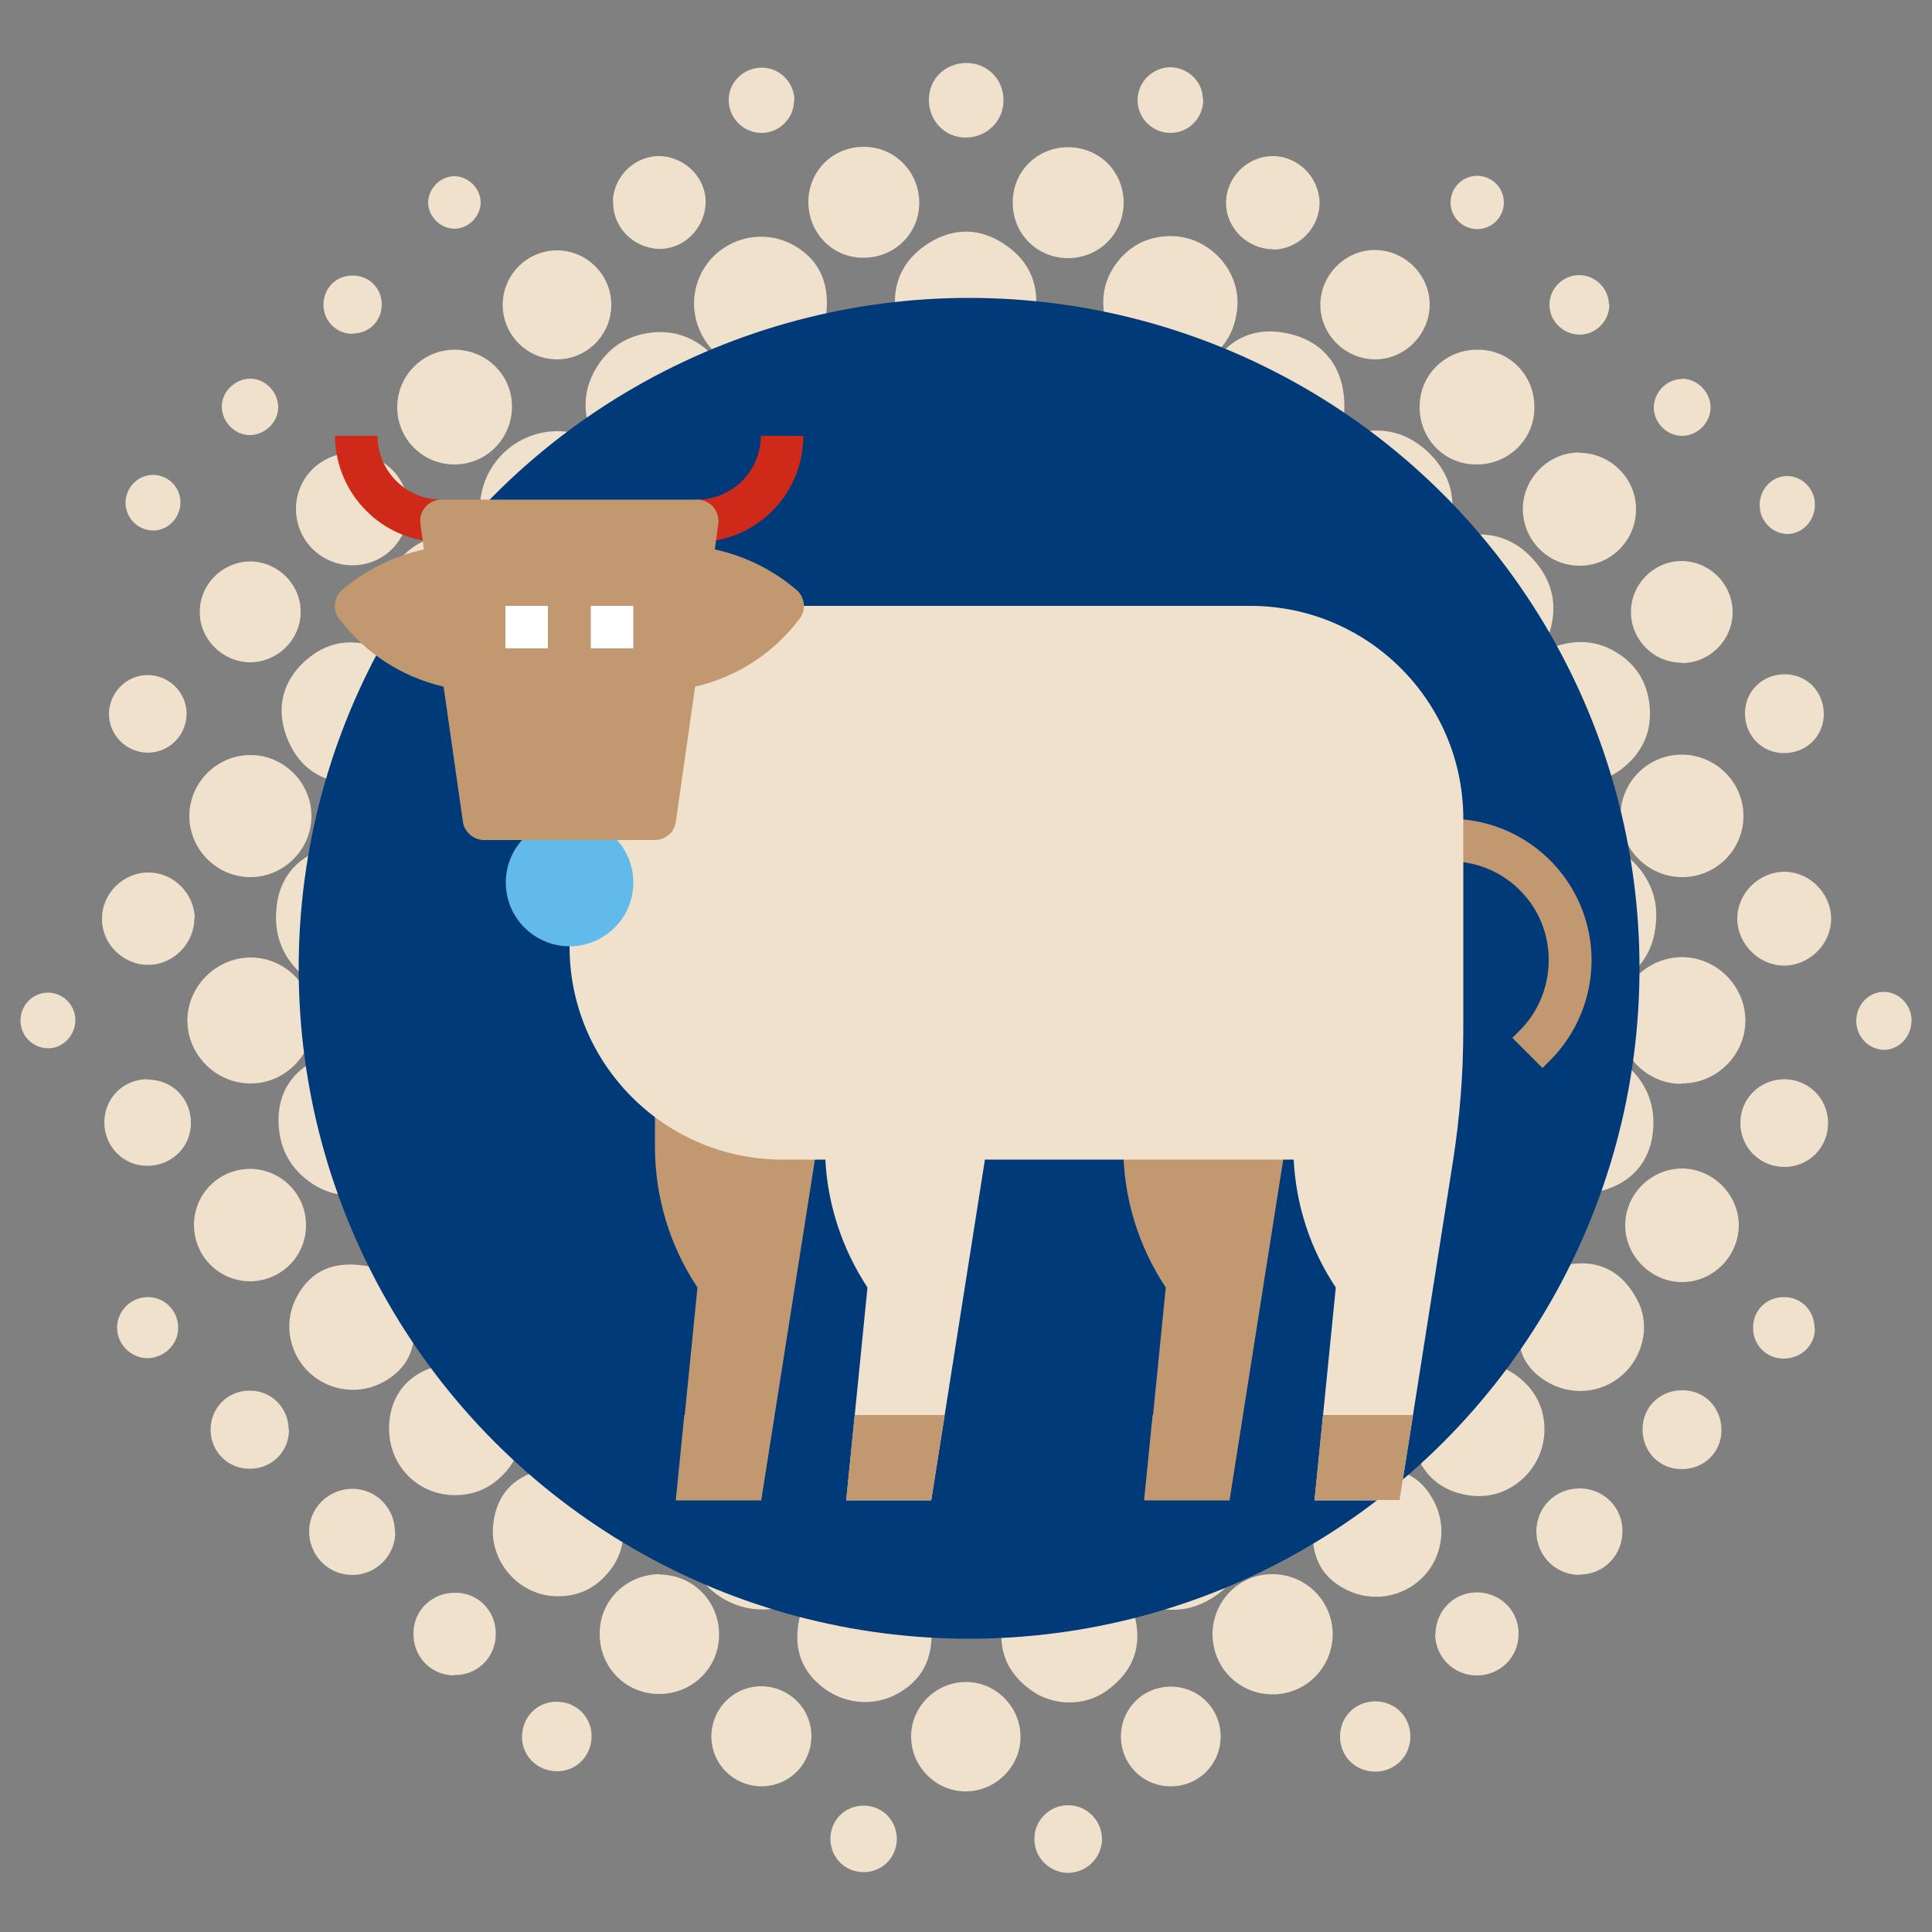 <svg xmlns="http://www.w3.org/2000/svg" id="Calque_1" viewBox="0 0 500 500"><rect x="0" y="0" width="500" height="500" fill="#808080" stroke="none"/><defs><style>      .st0 {        fill: #ce2919;      }      .st1 {        fill: #003a78;      }      .st2 {        fill: #62baea;      }      .st3 {        fill: #c1986f;      }      .st4 {        fill: #f0e1cd;      }      .st5 {        fill: #fff;      }    </style></defs><g><g><path class="st4" d="M124.4,52.3c0,3.6-3,6.8-6.7,6.9-3.6,0-6.8-3-6.9-6.7,0-3.6,3-6.8,6.7-6.9,3.6,0,6.8,3,6.9,6.7"></path><path class="st4" d="M487.7,271.7c-3.9,0-7.2-3.2-7.3-7.3-.1-4.2,3.1-7.7,7.1-7.7,3.9,0,7.2,3.3,7.2,7.4,0,4.1-3.1,7.5-7,7.6"></path><path class="st4" d="M39.7,137.3c-3.9,0-7.1-3.1-7.2-7-.1-4,3.1-7.4,7.1-7.4,3.9,0,7.1,3.2,7.1,7.1,0,3.9-3.1,7.2-6.9,7.3"></path><path class="st4" d="M12.5,271.3c-3.9,0-7.1-3.1-7.2-7-.1-4,3.1-7.4,7.1-7.4,3.9,0,7.1,3.2,7.1,7.1,0,3.9-3.1,7.2-6.9,7.3"></path><path class="st4" d="M462.7,138.2c-3.9,0-7.2-3.2-7.3-7.3-.1-4.2,3.1-7.7,7.1-7.7,3.9,0,7.2,3.3,7.2,7.4,0,4.1-3.1,7.5-7,7.6"></path><path class="st4" d="M221.5,127.1c.1,1.4.2,2.6.4,3.6,0,.4.5.7.8,1,.3-.4.7-.7.7-1.1.2-1.1.2-2.2.2-3.4-.8,0-1.3,0-2.2-.1M329.4,343.6v4.2h3.8c0-1.5-.2-2.9-.3-4.2h-3.6ZM170.8,347.7c-.1-1.5-.2-2.7-.3-4h-3.6c-.1,1.5-.3,2.9-.4,4.4,1.5-.1,2.8-.2,4.3-.3M361.1,321.1c-.2-1.5-.3-3-.5-4.4-1.7.2-3.1.3-4.6.5v3.4c1.6.2,3.2.4,5.1.6M144.2,320.7c0-1.3-.1-2.4-.2-3.5-1.7-.1-3.2-.3-4.8-.4-.2,1.6-.3,3-.5,4.6,2-.3,3.5-.4,5.5-.7M302.4,376.1c1.9.2,3.7.4,5.6.6-.4-2.3-.7-4.5-1-6.9-1.3,0-2.6.2-3.8.3-.2,2-.5,3.8-.7,6M196.9,370c-1.4,0-2.6-.1-3.8-.2-.4,2.4-.7,4.6-1,7,2-.3,3.8-.5,5.6-.7-.3-2.1-.5-4-.7-6.1M389.1,233.9c-2.3.3-4.5.7-6.7,1v5c2.3.3,4.4.6,6.7.9v-6.9ZM110.9,240.8c2.4-.4,4.6-.7,6.6-1v-5c-2.3-.3-4.5-.6-6.6-.9v6.9ZM364,150.4c-2.9.6-5.8,1.2-8.8,1.8.3,2,.5,4,.8,5.9,2.3.3,4.4.5,6.3.8.6-3,1.1-5.7,1.7-8.5M135.9,150.3c.6,2.9,1.2,5.8,1.7,8.7,2.1-.3,4.3-.6,6.4-.9.2-2.1.5-4.1.7-5.9-3.1-.6-5.9-1.2-8.8-1.8M390.3,296.8c-.3-3.1-.5-6.2-.8-9.3-2.4.4-4.7.7-7.1,1.1-.1,2.3-.2,4.5-.3,6.6,2.8.5,5.5,1.1,8.2,1.6M110.5,287.4c-.3,3.4-.6,6.4-.9,9.5,2.8-.5,5.6-1.1,8.3-1.6-.1-2.4-.2-4.5-.4-6.8-2.4-.4-4.7-.7-7.1-1.1M328.4,131.6c2.3.2,4.7.5,7,.7.7-3.3,1.4-6.4,2.1-9.2-3.3.6-6.7,1.1-10.1,1.7.3,2.2.7,4.4,1.1,6.8M162.4,123c.7,2.9,1.4,6.1,2.2,9.3,2.5-.2,5.1-.5,7.5-.7.4-2.5.7-4.8,1-6.8-3.7-.6-7.3-1.2-10.7-1.8M245.7,105.3h8.5c.6-3.1,1.2-6,1.7-8.5h-12c.5,2.6,1.1,5.5,1.7,8.5M392.1,175.7c-3,.8-6.7,1.8-10.3,2.8.2,2.9.5,6.1.7,9.1,2.9.5,5.5,1,7.6,1.3.7-4.5,1.4-9.1,2-13.2M117.5,187.5c.2-3.2.5-6.4.7-9.1-4-1.2-7.7-2.2-11.5-3.4,2.7,4.2,3.1,9,2.3,14,2.9-.5,5.6-1,8.5-1.6M272.1,396.2c-.8,3.5-1.6,6.8-2.4,10.3,5.5-2,10.7-1.5,15.5,1-1-3.8-2.1-7.6-3.1-11.3h-10ZM227.9,396.2h-10c-1.1,3.9-2.3,7.7-3.4,11.5,4.9-3,10.3-3,15.7-1.3-.8-3.5-1.6-6.8-2.3-10.2M406.1,257.5v14c6.7-.6,12.9,1.3,17.5,6.9,3.4,4.2,4.7,9,4.2,14.3-1.1,11.5-10.5,17.6-25.1,16.3,1.8,10.4,1.8,11.1-1.9,19.6,10.2-3.6,18.4-1.5,23.3,8.6,3,6.4.9,14.2-4.4,18.8-5.5,4.7-13.3,5.3-19.5,1.5-7-4.3-8.8-10.7-6.2-22.1-4.9,2.6-9.9,3.9-14.9,3-.6,5-1.1,10-1.6,15,6-1.5,12.1-.5,17.1,4.4,3.5,3.4,5.2,7.7,5.1,12.6-.3,10-9,17.7-18.6,16.7-11.2-1.1-17.3-10.1-15.2-22.3-4.6.6-9.3,1.3-13.6,1.8-.7,4.5-1.5,9.1-2.3,13.7,11.3-1.5,17.5,1,21.3,8.6,3.2,6.5,1.9,14.4-3.3,19.5-5.2,5.1-13.1,6.3-19.6,3-7.5-3.8-9.9-10.1-8.3-21.7-8.7,2.8-9.8,2.9-17.2,1.5,1.5,8.7-.6,16.2-7.9,21.5-7.2,5.2-14.9,5-23,.7,4.2,9.7,3,18.1-5.8,24.3-5.7,4-13.8,3.8-19.4-.3-7.5-5.4-9.1-12.7-6.5-21.7-6.7,3-13.3,3.2-19.9,0,2.1,11.2-.4,18.1-7.7,22.4-6.5,3.8-14.7,3-20.5-2-6.3-5.4-7.5-12.7-3.7-22.6-16.6,9.4-34.5-4.4-30.9-22-2.9.2-5.9.7-8.8.4-2.8-.3-5.6-1.3-8.6-2.1,2.2,6.9,1.3,13.3-4.1,18.6-3.4,3.4-7.7,4.9-12.5,4.7-9.4-.4-16.8-8.9-16-18.2,1-11.1,9.6-16.5,23.4-14.6-.7-2.3-1.6-4.6-2-7-.4-2.4-.3-4.9-.4-7-4.6-.6-9.3-1.2-14.2-1.8,1.6,6.6.5,13.1-5.3,18.2-3.6,3.2-7.9,4.5-12.7,4.2-9.8-.8-16.7-9.3-15.6-19.3,1.1-10.4,10.1-16.1,22.2-14.4-.6-4.9-1.1-9.8-1.8-15.1-4.9.6-10.4-.1-15.5-3.5,3.3,11.3,1.4,18.4-6,22.8-6.5,3.8-14.6,2.8-20-2.5-5.3-5.3-6.4-13.5-2.5-20,4.4-7.4,11.5-9.4,22.7-6.1-3.9-6.5-4.6-13.1-2-20.4-7.1,2-13.4,1.1-18.9-3.4-4-3.3-6.3-7.6-6.8-12.8-1.2-12.2,6.9-19.8,22.1-21.1-.3-2.3-.8-4.6-.8-7,0-2.3.4-4.5.7-7.1-7.4.7-13.8-1.5-18.6-7.5-3.2-4-4.5-8.7-4.1-13.9.8-11.1,8.7-17.3,23.4-18v-15.2c-9.5,1.2-17.3-2.2-20.9-12.2-2.5-7.2-.8-13.9,4.9-19.1,6.7-6,14.2-6.2,22.5-1.9-4.7-8.6-4.7-16.7,1.5-23.9,6.1-7.1,14-8.4,22.9-5.3-7-18.1,10.2-34.2,27.7-26.4-2.9-6.8-2.7-13.2,1.4-19.3,3-4.5,7.4-7.3,12.8-8.1,6.3-1,11.7.9,16.2,5.2,4.6,4.4,6.1,9.9,5.7,15.8,4-.2,7.9-.5,11.6-.7.7-3.7,1.5-7.8,2.3-11.7-10.6,2.2-17.8-.5-21.9-8.2-3.6-6.9-2.2-15.3,3.4-20.6,5.7-5.3,14.1-6.3,20.8-2.3,7.3,4.3,9.8,11.8,7.2,22,6.4-3,12.8-3.3,19.5-.6-2.4-9.4-.2-17.1,7.9-22.2,6.5-4.1,13.4-3.9,19.7.4,7.5,5.1,9.5,12.5,7.2,21.5,6.6-2.4,12.9-2.5,19.5.8-2.4-7.3-1.5-13.6,3.4-19,3.4-3.7,7.8-5.5,12.8-5.5,9.9,0,18.1,8.9,17.2,18.6-1.1,11.7-10.4,17.6-23.7,15.1.8,3.7,1.6,7.6,2.3,11.2,3.6.2,7.5.5,11.3.7,1.7-14.6,10.3-22.7,22.2-20.6,12.5,2.2,18.1,12.5,14.6,27.3,8.4-3.4,16.2-2.6,22.8,3.7,6.5,6.3,7.7,14,4.5,22.8,8.9-3.1,16.8-1.8,22.9,5.2,6.1,7,6.3,15,1.8,23.7,7.4-3.6,14.2-3.7,20.6.8,4.1,2.9,6.6,7,7.3,12.1.9,6.4-1,11.9-5.8,16.2-4.7,4.3-10.3,5.4-15.9,4.4v15.3c7.5-.9,14.2,1.1,19.2,7.2,3.1,3.9,4.6,8.3,4.3,13.3-.6,11.7-8.5,18.2-22.5,19"></path><path class="st4" d="M435.1,280.5c-8.9,0-16.3-7.5-16.2-16.5,0-9.1,7.6-16.4,16.7-16.3,8.9.2,16.2,7.7,16.1,16.6-.1,8.9-7.6,16.2-16.6,16.1"></path><path class="st4" d="M64.8,280.4c-8.9,0-16.3-7.4-16.3-16.3,0-8.9,7.5-16.3,16.4-16.3,8.8,0,16.1,7.3,16.2,16.2,0,8.9-7.3,16.4-16.2,16.4"></path><path class="st4" d="M435.2,195.3c8.8,0,16,7.1,16,15.9,0,8.7-7.1,15.8-15.8,15.8-8.8,0-16-7.1-16-15.9,0-8.7,7.1-15.8,15.8-15.8"></path><path class="st4" d="M80.6,211.2c0,8.7-7.2,15.8-15.8,15.8-8.7,0-15.8-7.2-15.8-15.8,0-8.7,7.2-15.8,15.8-15.8,8.7,0,15.8,7.2,15.8,15.8"></path><path class="st4" d="M329,438.5c-8.7-.2-15.4-7.3-15.2-16,.3-8.7,7.4-15.4,16-15.1,8.6.3,15.2,7.3,15.1,15.8-.2,8.7-7.3,15.5-15.9,15.3"></path><path class="st4" d="M170.7,407.5c8.6,0,15.4,6.9,15.4,15.5,0,8.7-7,15.5-15.7,15.4-8.6-.1-15.3-7-15.2-15.7,0-8.6,7-15.3,15.6-15.3"></path><path class="st4" d="M382.5,90.5c8.3,0,14.8,6.8,14.6,15.2-.1,8.1-6.8,14.6-15.1,14.5-8.3,0-14.8-6.8-14.6-15.2.1-8.1,6.8-14.6,15.1-14.5"></path><path class="st4" d="M117.6,90.5c8.2,0,14.9,6.5,14.9,14.7,0,8.3-6.6,15-14.9,15-8.2,0-14.8-6.6-14.8-14.8,0-8.2,6.6-14.8,14.7-14.9"></path><path class="st4" d="M450,317c0,8-6.5,14.7-14.5,14.8-8,.1-14.9-6.6-14.9-14.7,0-8,6.6-14.6,14.6-14.7,8,0,14.7,6.6,14.8,14.6"></path><path class="st4" d="M408.8,117.2c8,0,14.7,6.7,14.6,14.7,0,8.1-6.8,14.7-14.8,14.5-8-.1-14.4-6.6-14.5-14.6,0-8,6.6-14.7,14.6-14.7"></path><path class="st4" d="M64.8,331.6c-8.1,0-14.6-6.5-14.6-14.6,0-8,6.4-14.4,14.4-14.5,8.1,0,14.6,6.5,14.6,14.6,0,8-6.4,14.4-14.4,14.5"></path><path class="st4" d="M91.1,117.3c8,0,14.5,6.3,14.6,14.3.1,8.1-6.3,14.7-14.5,14.7-8.1,0-14.6-6.5-14.6-14.6,0-8,6.4-14.4,14.5-14.5"></path><path class="st4" d="M223.6,38c8,0,14.3,6.5,14.3,14.5,0,8-6.5,14.3-14.6,14.2-7.9,0-14.1-6.5-14.1-14.4,0-8.1,6.4-14.4,14.5-14.3"></path><path class="st4" d="M290.8,52.4c0,8.1-6.4,14.4-14.4,14.4-8.1,0-14.4-6.4-14.3-14.5,0-7.9,6.3-14.2,14.3-14.2,8.1,0,14.4,6.3,14.4,14.4"></path><path class="st4" d="M250.1,435.3c7.7,0,14.1,6.6,14,14.3,0,7.7-6.6,14.1-14.3,14-7.7,0-14.1-6.6-14-14.3,0-7.7,6.6-14.1,14.3-14"></path><path class="st4" d="M370,78.8c0,7.7-6.4,14.2-14.1,14.2-7.7,0-14.2-6.4-14.2-14.1,0-7.7,6.4-14.2,14.1-14.2,7.7,0,14.2,6.4,14.2,14.1"></path><path class="st4" d="M158.2,78.9c0,7.8-6.4,14.2-14.2,14.1-7.7-.1-13.9-6.4-13.9-14.1,0-7.8,6.4-14.2,14.2-14.1,7.7.1,13.9,6.4,13.9,14.1"></path><path class="st4" d="M435.1,171.5c-7.2,0-13.1-6.1-13-13.2,0-7.3,6.2-13.3,13.4-13.1,7.2.2,13,6.2,12.9,13.4-.1,7.2-6.1,13.1-13.3,13"></path><path class="st4" d="M77.8,158.4c0,7.2-6.1,13.1-13.3,13-7.1-.2-12.9-6.1-12.8-13.1,0-7.2,6.1-13.1,13.3-13,7.1.2,12.9,6.1,12.8,13.1"></path><path class="st4" d="M303,462.3c-7.2,0-12.9-5.7-12.9-12.9,0-7.2,5.7-12.9,12.9-12.9,7.2,0,12.9,5.7,12.9,12.9,0,7.2-5.7,12.9-12.9,12.9"></path><path class="st4" d="M197.2,462.3c-7.2,0-13-5.6-13.1-12.8,0-7.2,5.6-13,12.8-13.1,7.2,0,13,5.6,13.1,12.8,0,7.2-5.6,13-12.8,13.1"></path><path class="st4" d="M473.9,237.7c0,6.6-5.5,12.1-12.1,12.2-6.6,0-12.1-5.5-12.2-12.1,0-6.6,5.5-12.1,12.1-12.2,6.6,0,12.1,5.5,12.2,12.1"></path><path class="st4" d="M329.5,64.5c-6.6,0-12.2-5.4-12.2-12,0-6.6,5.5-12.1,12.1-12.1,6.5,0,11.9,5.4,12.1,11.9.1,6.6-5.4,12.2-12,12.3"></path><path class="st4" d="M158.6,52c.3-6.6,5.9-11.8,12.3-11.6,6.7.3,12.1,6,11.7,12.5-.4,6.6-6,11.8-12.4,11.5-6.6-.4-11.8-5.9-11.5-12.4"></path><path class="st4" d="M50.3,237.6c0,6.5-5.3,12-11.8,12.1-6.6.1-12.2-5.4-12.1-12,0-6.5,5.5-11.9,12-11.9,6.5,0,11.9,5.4,12,11.9"></path><path class="st4" d="M461.7,279.3c6.3,0,11.3,4.9,11.4,11.2.1,6.4-4.9,11.5-11.3,11.5-6.4,0-11.4-5.1-11.4-11.4,0-6.3,5-11.2,11.3-11.3"></path><path class="st4" d="M102.3,396.5c0,6.1-5,11.1-11.1,11.1-6.2,0-11.2-5-11.2-11.3,0-6.1,5.1-11,11.2-11,6.1,0,11,5,11,11.1"></path><path class="st4" d="M408.9,407.6c-6.3,0-11.2-4.9-11.3-11.2,0-6.3,4.9-11.2,11.2-11.2,6.2,0,11.1,4.9,11.1,11,0,6.3-4.8,11.3-11.1,11.3"></path><path class="st4" d="M38.3,279.4c6.3,0,11.2,5,11.1,11.3,0,6.2-5.1,11.1-11.4,11-6.1,0-11-5-11-11.2,0-6.3,4.9-11.2,11.2-11.2"></path><path class="st4" d="M371.5,423c0-6,4.6-10.8,10.6-10.9,6.1,0,11,4.7,10.9,10.8,0,6-4.8,10.7-10.8,10.7-6,0-10.7-4.7-10.8-10.7"></path><path class="st4" d="M117.6,433.6c-6,0-10.7-4.8-10.6-10.9,0-6,4.9-10.6,10.9-10.5,5.9,0,10.5,4.8,10.4,10.7,0,6-4.7,10.7-10.8,10.6"></path><path class="st4" d="M425.1,369.8c0-5.7,4.6-10.1,10.4-10,5.7,0,10.1,4.6,10,10.4,0,5.7-4.6,10.1-10.4,10-5.7,0-10.1-4.6-10-10.4"></path><path class="st4" d="M461.7,194.9c-5.7,0-10.1-4.5-10.1-10.3,0-5.7,4.5-10.1,10.3-10.1,5.7,0,10.1,4.5,10.1,10.3,0,5.7-4.5,10.1-10.3,10.1"></path><path class="st4" d="M74.8,370c0,5.7-4.5,10.2-10.3,10.1-5.6,0-10-4.5-10-10.1,0-5.7,4.5-10.2,10.2-10.1,5.6,0,10,4.5,10,10.1"></path><path class="st4" d="M38.4,194.8c-5.6,0-10.1-4.4-10.2-9.9,0-5.6,4.4-10.1,9.9-10.2,5.6,0,10.1,4.4,10.2,9.9,0,5.6-4.4,10.1-9.9,10.2"></path><path class="st4" d="M259.7,26c0,5.4-4.4,9.6-9.8,9.6-5.4,0-9.6-4.4-9.5-9.9,0-5.3,4.3-9.4,9.7-9.4,5.5,0,9.7,4.3,9.6,9.8"></path><path class="st4" d="M356,458.5c-5.2,0-9.2-3.9-9.2-9.1,0-5.1,3.9-9,9-9.1,5.2,0,9.2,3.9,9.2,9.1,0,5.1-3.9,9-9,9.1"></path><path class="st4" d="M144,440.4c5.1,0,9.1,3.9,9.1,8.9,0,5.1-3.9,9.1-8.9,9.1-5.1,0-9.1-3.9-9.1-8.9,0-5.1,3.9-9.1,8.9-9.1"></path><path class="st4" d="M285.2,475.9c0,4.8-3.9,8.7-8.7,8.8-4.9,0-8.9-4-8.8-8.9,0-4.8,4.1-8.7,8.8-8.6,4.8,0,8.7,4,8.7,8.8"></path><path class="st4" d="M232.1,475.8c0,4.9-3.7,8.7-8.6,8.7-4.8,0-8.5-3.7-8.6-8.5,0-4.9,3.7-8.7,8.6-8.7,4.8,0,8.5,3.7,8.6,8.5"></path><path class="st4" d="M205.5,26c0,4.6-3.8,8.4-8.4,8.4-4.7,0-8.6-3.9-8.5-8.6,0-4.6,3.9-8.3,8.6-8.3,4.6,0,8.4,3.9,8.4,8.5"></path><path class="st4" d="M311.4,25.8c0,4.6-3.6,8.5-8.3,8.6-4.7.1-8.7-3.7-8.7-8.5,0-4.6,3.8-8.4,8.4-8.5,4.6,0,8.5,3.7,8.5,8.3"></path><path class="st4" d="M469.7,343.8c0,4.5-3.7,7.9-8.3,7.8-4.5-.1-7.9-3.8-7.7-8.3.1-4.4,3.7-7.7,8.1-7.6,4.5,0,7.9,3.7,7.8,8.2"></path><path class="st4" d="M38.2,351.5c-4.3,0-7.9-3.6-7.9-7.9,0-4.4,3.7-8,8.1-7.9,4.3,0,7.8,3.7,7.7,8,0,4.3-3.7,7.8-8,7.8"></path><path class="st4" d="M416.5,78.8c0,4.2-3.4,7.8-7.7,7.8-4.2,0-7.8-3.5-7.8-7.7,0-4.2,3.4-7.6,7.5-7.7,4.2-.1,7.8,3.3,7.9,7.6"></path><path class="st4" d="M91.3,86.4c-4.2,0-7.5-3.2-7.6-7.4,0-4.4,3.2-7.7,7.6-7.7,4.2,0,7.5,3.3,7.5,7.5,0,4.2-3.2,7.5-7.5,7.5"></path><path class="st4" d="M435.2,98c4,0,7.4,3.3,7.5,7.4,0,4-3.4,7.4-7.4,7.4-3.9,0-7.2-3.3-7.3-7.2,0-4,3.2-7.5,7.3-7.5"></path><path class="st4" d="M64.6,112.6c-3.9,0-7.2-3.5-7.2-7.4,0-3.9,3.5-7.2,7.4-7.2,3.9,0,7.2,3.5,7.2,7.4,0,3.9-3.5,7.2-7.4,7.2"></path><path class="st4" d="M382.3,59.3c-3.8,0-6.9-3.1-6.9-6.9,0-3.8,3.1-6.9,6.9-6.9,3.8,0,6.9,3.1,6.9,6.9,0,3.8-3.1,6.9-6.9,6.9"></path></g><circle class="st1" cx="250.8" cy="250.6" r="173.5"></circle></g><g><path class="st3" d="M399.2,276.4l-7.8-7.8,1.9-1.9c7.3-7.3,9.5-18.4,5.6-28-4-9.6-13.3-15.8-23.7-15.8h-12.9v-11h12.9c14.8,0,28.2,8.9,33.9,22.6,5.7,13.7,2.5,29.5-8,40l-1.9,1.9ZM399.2,276.4"></path><path class="st3" d="M332.1,300.1l-13.9,88.2h-22l5.5-55.1c-7.2-10.8-11-23.5-11-36.4v-29.7h41.5v33.1ZM332.1,300.1"></path><path class="st3" d="M296.1,388.2h22l3.5-22h-23.3l-2.2,22ZM296.1,388.2"></path><path class="st3" d="M210.9,300.1l-13.9,88.2h-22l5.5-55.1c-7.2-10.8-11-23.5-11-36.4v-29.7h41.5v33.1ZM210.9,300.1"></path><path class="st3" d="M174.9,388.2h22l3.5-22h-23.3l-2.2,22ZM174.9,388.2"></path><path class="st4" d="M323.7,156.8h-176.3v88.2c0,30.4,24.7,55.1,55.1,55.1h11.1c.6,11.8,4.4,23.2,10.9,33.1l-5.5,55.1h22l13.9-88.2h79.9c.6,11.8,4.3,23.2,10.9,33.1l-5.5,55.1h22l13.8-87.6c1.8-11.4,2.7-22.8,2.7-34.4v-54.4c0-30.4-24.7-55.1-55.1-55.1h0ZM323.7,156.8"></path><path class="st2" d="M163.9,228.4c0,9.1-7.4,16.5-16.5,16.5s-16.5-7.4-16.5-16.5,7.4-16.5,16.5-16.5,16.5,7.4,16.5,16.5h0ZM163.9,228.4"></path><path class="st3" d="M219,388.2h22l3.5-22h-23.3l-2.2,22ZM219,388.2"></path><path class="st3" d="M340.2,388.2h22l3.5-22h-23.3l-2.2,22ZM340.2,388.2"></path><path class="st0" d="M114.3,140.3c-15.2,0-27.5-12.3-27.6-27.5h11c0,9.1,7.4,16.5,16.5,16.5v11ZM114.3,140.3"></path><g><path class="st0" d="M180.4,140.3v-11c9.1,0,16.5-7.4,16.5-16.5h11c0,15.2-12.3,27.5-27.5,27.5h0ZM180.4,140.3"></path><path class="st3" d="M169.4,217.4h-44.1c-2.7,0-5.1-2-5.5-4.7l-5-35c-10.9-2.5-20.5-8.8-27.2-17.8-1.5-2.2-1.2-5.2.7-7,6.1-5.3,13.5-9,21.4-10.7l-.9-6.6c-.2-1.6.2-3.2,1.3-4.4,1-1.2,2.6-1.9,4.2-1.9h66.1c1.6,0,3.1.7,4.2,1.9,1,1.2,1.5,2.8,1.3,4.4l-.9,6.6c7.9,1.7,15.3,5.4,21.4,10.7,1.9,1.9,2.2,4.8.7,7-6.7,9-16.3,15.3-27.2,17.8l-5,35c-.4,2.7-2.7,4.7-5.5,4.7h0ZM169.4,217.4"></path></g><rect class="st5" x="130.8" y="156.8" width="11" height="11"></rect><rect class="st5" x="152.9" y="156.8" width="11" height="11"></rect></g></svg>